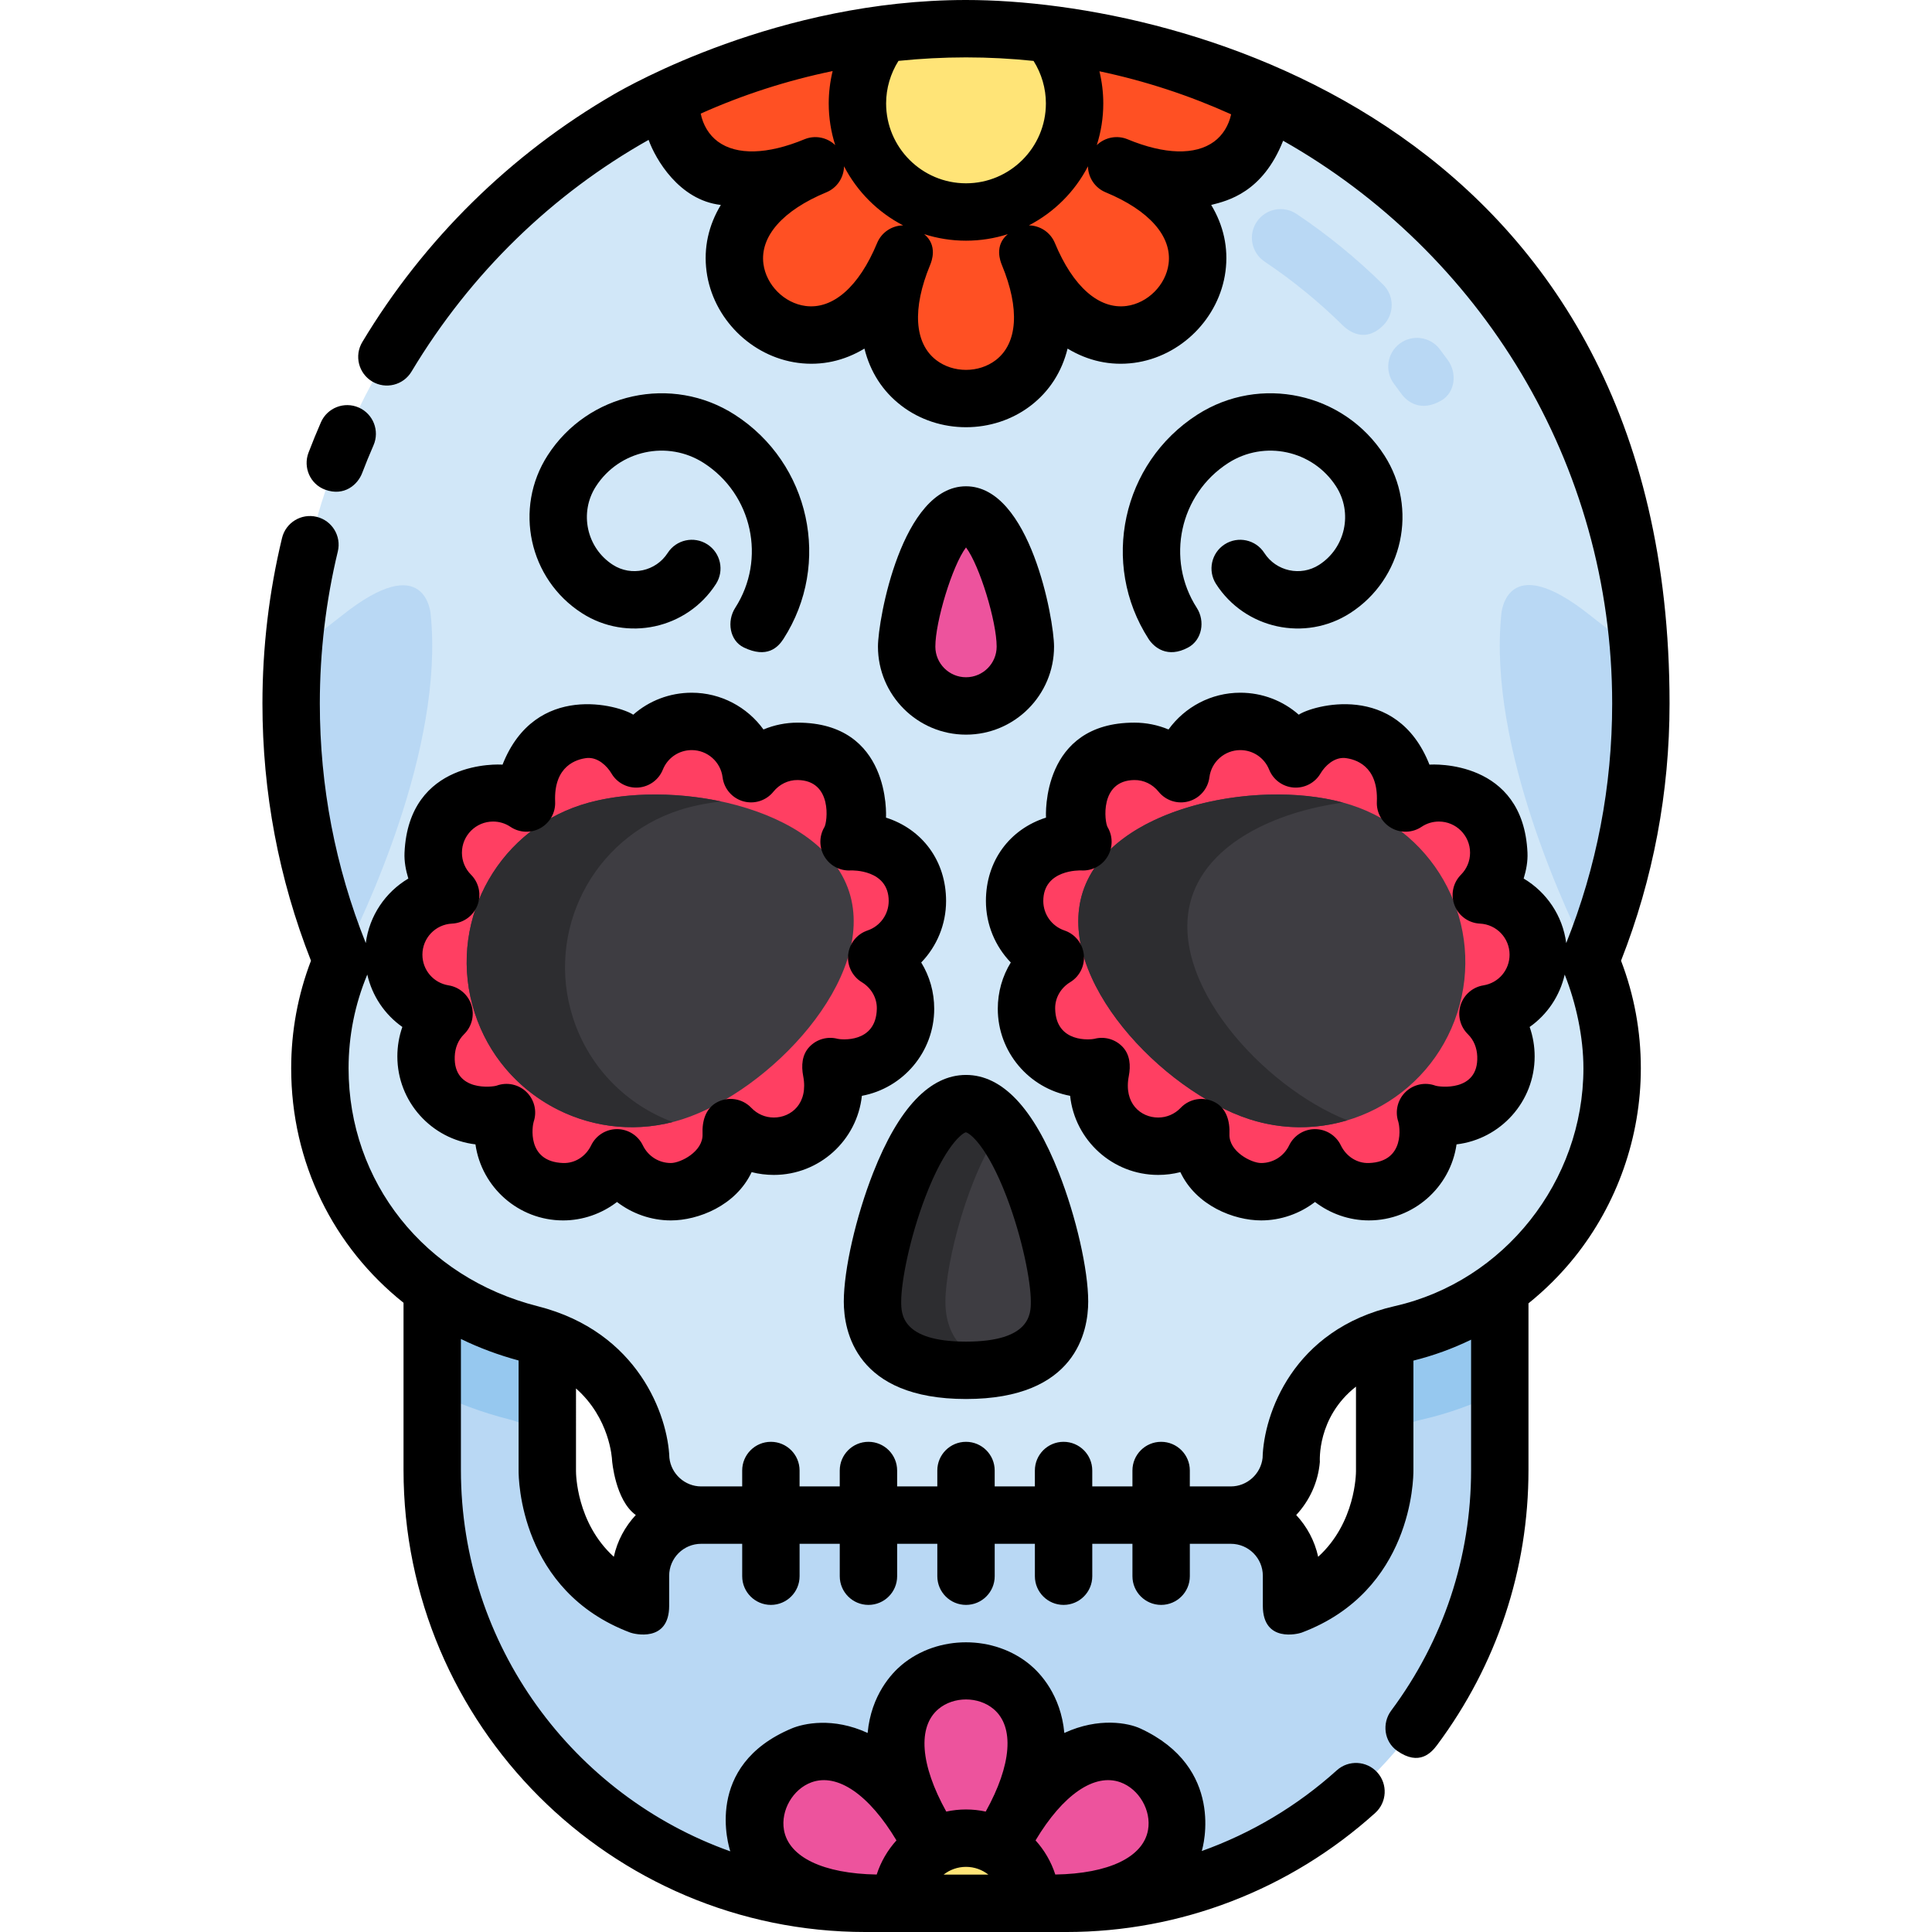 <?xml version="1.0" encoding="iso-8859-1"?>
<!-- Uploaded to: SVG Repo, www.svgrepo.com, Generator: SVG Repo Mixer Tools -->
<svg height="800px" width="800px" version="1.1" id="Layer_1" xmlns="http://www.w3.org/2000/svg" xmlns:xlink="http://www.w3.org/1999/xlink" 
	 viewBox="0 0 512 512" xml:space="preserve">
<path style="fill:#B9D8F4;" d="M366.956,230.388v159.345c0,0,0.4,26.385-24.693,35.812v-7.95c0-8.841-7.233-16.074-16.074-16.074
	h-140.38c-8.841,0-16.074,7.233-16.074,16.074v7.95c-25.093-9.427-24.693-35.812-24.693-35.812V230.388
	c-18.904,20.49-30.496,47.818-30.496,77.724v81.443c0,63.163,51.679,114.84,114.84,114.84h53.224
	c63.163,0,114.84-51.679,114.84-114.84v-81.442C397.452,278.206,385.86,250.879,366.956,230.388z"/>
<g>
	<path style="fill:#96C8EF;" d="M134.891,376.135c5.701,1.446,8.643,4.255,10.152,7.006V230.388
		c-18.904,20.49-30.495,47.818-30.495,77.724v60.511C120.901,371.771,127.698,374.311,134.891,376.135z"/>
	<path style="fill:#96C8EF;" d="M397.452,308.112c0-29.906-11.59-57.234-30.495-77.724v152.401c1.163-2.31,3.332-5.096,9.589-6.517
		c7.258-1.649,14.27-4.184,20.907-7.476v-60.684H397.452z"/>
</g>
<path style="fill:#ED539D;" d="M278.717,504.396c-0.066,0-0.128-0.004-0.195-0.004c64.823,0,21.15-75.643-11.262-19.506
	c32.411-56.139-54.934-56.139-22.523,0c-32.411-56.139-76.084,19.506-11.262,19.506c-0.067,0-0.128,0.003-0.195,0.004H278.717z"/>
<path style="fill:#FFE477;" d="M255.999,487.132c-9.532,0-17.26,7.728-17.26,17.26c0,0.001,0,0.002,0,0.003h34.52
	c0-0.001,0-0.002,0-0.003C273.26,494.86,265.532,487.132,255.999,487.132z"/>
<path style="fill:#D1E7F8;" d="M434.845,186.446C434.845,87.674,354.771,7.604,256,7.604S77.157,87.675,77.157,186.446
	c0,24.136,4.793,47.15,13.459,68.157c-3.755,8.748-5.842,18.381-5.842,28.505c0,34.276,22.801,62.042,55.85,70.424
	c28.523,7.234,29.18,33.27,29.18,33.27c0.696,8.211,7.622,14.718,16.005,14.718h140.384c8.383,0,15.309-6.507,16.005-14.718
	c0,0,0.319-26.712,29.18-33.27c32.044-7.281,55.85-36.149,55.85-70.424c0-10.123-2.087-19.757-5.842-28.505
	C430.053,233.597,434.845,210.582,434.845,186.446z"/>
<g>
	<path style="fill:#B9D8F4;" d="M397.863,162.799c0,0,1.072-17.677,23.614,0.332c3.273,2.615,7.867,5.959,12.901,10.403
		c0.301,4.245,0.463,8.529,0.463,12.85c0,24.048-4.76,46.98-13.367,67.926C415.762,243.161,394.227,198.336,397.863,162.799z"/>
	<path style="fill:#B9D8F4;" d="M114.136,162.862c0,0-1.072-17.677-23.614,0.332c-3.273,2.615-7.867,5.959-12.901,10.403
		c-0.301,4.245-0.463,8.529-0.463,12.85c0,24.048,4.76,46.98,13.367,67.925C96.237,243.223,117.772,198.397,114.136,162.862z"/>
	<path style="fill:#B9D8F4;" d="M355.867,86.248c-6.354-6.269-13.328-11.96-20.728-16.913c-3.49-2.336-4.425-7.058-2.09-10.549
		c2.336-3.49,7.06-4.424,10.548-2.09c8.195,5.486,15.917,11.786,22.951,18.726c2.989,2.949,3.022,7.765,0.072,10.753
		C361.78,91.078,357.349,87.71,355.867,86.248z"/>
	<path style="fill:#B9D8F4;" d="M371.392,104.383c-0.642-0.893-1.294-1.777-1.958-2.654c-2.532-3.35-1.87-8.119,1.481-10.651
		c3.35-2.533,8.118-1.87,10.652,1.48c0.735,0.972,1.458,1.955,2.172,2.944c2.452,3.41,1.889,8.487-1.734,10.613
		C376.532,109.328,372.877,106.448,371.392,104.383z"/>
</g>
<path style="fill:#3E3D42;" d="M280.782,344.937c0,13.686-11.095,18.21-24.781,18.21c-13.686,0-24.781-4.524-24.781-18.21
	s11.095-52.463,24.781-52.463S280.782,331.25,280.782,344.937z"/>
<path style="fill:#2D2D30;" d="M250.543,344.936c0-10.258,6.233-34.612,15.12-46.168c-2.969-3.861-6.234-6.294-9.662-6.294
	c-13.686,0-24.782,38.777-24.782,52.463s11.095,18.21,24.782,18.21c3.428,0,6.693-0.284,9.662-0.925
	C256.777,360.305,250.543,355.195,250.543,344.936z"/>
<path style="fill:#ED539D;" d="M271.729,171.356c0,8.687-7.041,15.728-15.728,15.728c-8.687,0-15.728-7.041-15.728-15.728
	s7.041-34.881,15.728-34.881C264.688,136.475,271.729,162.669,271.729,171.356z"/>
<path style="fill:#FF5023;" d="M177.884,25.528c-1.235,14.126,11.491,29.473,38.195,18.413
	c-51.048,21.144,2.241,74.432,23.386,23.385c-21.145,51.046,54.217,51.046,33.072,0c21.145,51.046,74.434-2.241,23.386-23.385
	c26.703,11.06,39.429-4.285,38.195-18.411c-23.604-11.481-50.107-17.926-78.119-17.926C227.989,7.604,201.487,14.049,177.884,25.528
	z"/>
<path style="fill:#FFE477;" d="M233.915,8.962c-4.175,4.994-6.691,11.424-6.691,18.443c0,15.893,12.884,28.776,28.776,28.776
	c15.893,0,28.776-12.884,28.776-28.776c0-7.019-2.515-13.448-6.69-18.442c-7.237-0.892-14.608-1.359-22.087-1.359
	C248.521,7.604,241.152,8.07,233.915,8.962z"/>
<path style="fill:#FF3F62;" d="M232.336,253.789c6.267-2.12,10.783-8.035,10.783-15.017c0-8.761-6.213-16.397-18.111-15.686
	c1.417-2.375,2.248-5.142,2.248-8.109c0-8.761-7.102-15.864-15.864-15.864c-4.996,0-9.447,2.316-12.355,5.926
	c-0.988-7.812-7.642-13.857-15.723-13.857c-6.666,0-12.363,4.117-14.71,9.944c-2.759-4.677-7.855-8.303-13.659-7.825
	c0,0-16.215,1.192-15.426,19.51c-2.528-1.701-5.57-2.695-8.846-2.695c-8.761,0-15.863,7.102-15.863,15.863
	c0,4.369,1.767,8.324,4.624,11.192c-8.401,0.405-15.093,7.323-15.093,15.824c0,7.898,5.778,14.429,13.334,15.643
	c-2.939,2.879-4.768,6.888-4.768,11.328c0,8.761,7.102,15.863,15.864,15.863c1.92,0,3.753-0.359,5.457-0.983
	c-0.546,1.605-0.857,3.318-0.857,5.108c0,8.761,7.102,15.864,15.863,15.864c6.292,0,11.713-3.673,14.277-8.984
	c2.564,5.311,7.984,8.984,14.277,8.984c8.761,0,17.888-7.942,15.806-16.99c2.89,3.033,6.958,4.934,11.479,4.934
	c8.761,0,15.864-7.102,15.864-15.864c0-1.843-0.331-3.605-0.908-5.251c1.305,0.347,2.667,0.55,4.082,0.55
	c8.761,0,15.863-7.102,15.863-15.864C239.974,261.588,236.909,256.572,232.336,253.789z"/>
<path style="fill:#3E3D42;" d="M180.898,296.596c-22.998,7.43-47.666-5.191-55.095-28.189s5.191-47.666,28.189-55.095
	s63.621,0.036,71.05,23.035C232.472,259.345,203.897,289.166,180.898,296.596z"/>
<path style="fill:#2D2D30;" d="M151.865,269.781c-7.43-22.998,5.191-47.666,28.189-55.095c3.349-1.082,7.079-1.838,11.018-2.286
	c-12.846-2.738-26.742-2.419-37.081,0.921c-22.998,7.43-35.619,32.097-28.189,55.095c7.151,22.134,30.266,34.646,52.494,28.934
	C166.172,292.844,156.15,283.044,151.865,269.781z"/>
<path style="fill:#FF3F62;" d="M407.66,252.995c0-8.501-6.693-15.421-15.093-15.824c2.857-2.869,4.624-6.824,4.624-11.192
	c0-8.761-7.102-15.863-15.863-15.863c-3.276,0-6.318,0.994-8.846,2.695c1.465-13.923-6.664-19.51-15.426-19.51
	c-5.824,0-10.9,3.147-13.659,7.825c-2.347-5.827-8.043-9.944-14.71-9.944c-8.08,0-14.734,6.046-15.723,13.857
	c-2.908-3.61-7.359-5.926-12.355-5.926c-8.761,0-15.864,7.102-15.864,15.864c0,2.968,0.829,5.734,2.248,8.109
	c-12.066-1.049-18.111,6.925-18.111,15.686c0,6.982,4.517,12.897,10.783,15.017c-4.573,2.783-7.637,7.8-7.637,13.545
	c0,8.761,7.102,15.864,15.863,15.864c1.413,0,2.777-0.203,4.082-0.549c-0.578,1.645-0.908,3.408-0.908,5.251
	c0,8.761,7.102,15.864,15.864,15.864c4.521,0,8.589-1.9,11.479-4.934c-1.069,10.398,7.043,16.988,15.805,16.988
	c6.292,0,11.713-3.673,14.277-8.984c2.564,5.311,7.985,8.984,14.277,8.984c8.761,0,19.121-10.139,15.007-20.972
	c1.703,0.626,3.536,0.983,5.457,0.983c8.761,0,15.864-7.102,15.864-15.863c0-4.44-1.829-8.449-4.768-11.328
	C401.881,267.425,407.66,260.894,407.66,252.995z"/>
<path style="fill:#3E3D42;" d="M331.104,296.596c22.998,7.43,47.666-5.191,55.095-28.189c7.43-22.998-5.191-47.666-28.189-55.095
	c-22.998-7.43-63.621,0.036-71.05,23.035C279.53,259.345,308.105,289.166,331.104,296.596z"/>
<path style="fill:#2D2D30;" d="M315.857,237.716c4.612-14.277,22.017-22.563,40.056-25.021c-23.287-6.35-61.744,1.34-68.953,23.655
	c-7.43,22.998,21.146,52.82,44.145,60.25c8.758,2.83,17.755,2.743,25.953,0.292C334.65,288.014,308.741,259.742,315.857,237.716z"/>
<path d="M349.577,149.69c-4.873,3.134-11.386,1.72-14.519-3.151c-2.272-3.532-6.979-4.553-10.509-2.281
	c-3.531,2.272-4.553,6.977-2.281,10.509c7.67,11.924,23.613,15.384,35.537,7.713c14.023-9.021,18.092-27.77,9.071-41.793
	c-10.71-16.647-32.968-21.479-49.615-10.769c-19.927,12.821-25.711,39.464-12.891,59.391c1.454,2.26,5.028,5.246,10.509,2.281
	c3.695-1.997,4.553-6.977,2.281-10.509c-8.283-12.875-4.546-30.089,8.329-38.373c9.595-6.171,22.423-3.388,28.597,6.207
	C358.57,135.886,356.548,145.205,349.577,149.69z"/>
<path d="M197.123,171.589c6.157,2.965,9.056-0.022,10.509-2.281c12.82-19.927,7.036-46.57-12.891-59.391
	c-16.647-10.708-38.904-5.878-49.615,10.769c-9.02,14.024-4.952,32.772,9.071,41.793c11.925,7.671,27.866,4.21,35.537-7.713
	c2.272-3.531,1.25-8.238-2.281-10.509c-3.531-2.271-8.236-1.251-10.509,2.281c-3.133,4.872-9.646,6.286-14.519,3.151
	c-6.97-4.484-8.993-13.804-4.509-20.775c6.172-9.594,19.001-12.381,28.597-6.208c12.875,8.283,16.612,25.498,8.329,38.373
	C192.57,164.612,193.339,169.768,197.123,171.589z"/>
<path d="M86.154,129.766c5.095,1.868,8.659-1.361,9.817-4.391c0.943-2.47,1.957-4.949,3.013-7.369
	c1.679-3.849-0.078-8.331-3.928-10.011c-3.848-1.68-8.332,0.079-10.011,3.928c-1.151,2.636-2.255,5.337-3.282,8.027
	C80.264,123.874,82.211,128.321,86.154,129.766z"/>
<path d="M231.402,310.79c-4.584,11.658-7.786,25.699-7.786,34.147c0,7.761,3.155,25.813,32.385,25.813
	c29.23,0,32.385-18.052,32.385-25.813c0-8.447-3.202-22.488-7.786-34.147c-6.762-17.2-15.039-25.92-24.599-25.92
	S238.164,293.59,231.402,310.79z M255.967,300.076c0.958,0.148,5.603,3.495,10.822,17.159c4.151,10.869,6.39,22.385,6.39,27.703
	c0,3.173,0,10.605-17.177,10.605s-17.177-7.432-17.177-10.605c0-5.318,2.24-16.834,6.39-27.703
	C250.433,303.569,255.077,300.224,255.967,300.076z"/>
<path d="M279.333,171.356c0-7.208-6.355-42.486-23.332-42.486s-23.332,35.278-23.332,42.486c0,12.865,10.466,23.332,23.332,23.332
	C268.867,194.688,279.333,184.222,279.333,171.356z M256.001,179.48c-4.479,0-8.124-3.644-8.124-8.124
	c0-6.599,4.475-21.428,8.124-26.28c3.649,4.852,8.124,19.681,8.124,26.28C264.125,175.836,260.48,179.48,256.001,179.48z"/>
<path d="M442.448,186.446C442.448,33.964,314.298,0,255.999,0c-49.677,0-89.517,22.8-93.263,24.968
	c-27.376,15.844-50.45,38.559-66.726,65.689c-2.161,3.601-0.993,8.272,2.609,10.433c3.601,2.162,8.271,0.993,10.433-2.609
	c15.724-26.209,37.428-47.104,62.835-61.411c1.818,5.069,8.075,15.988,19.142,17.24c-3.261,5.392-4.608,11.375-3.787,17.605
	c1.633,12.417,11.833,22.615,24.25,24.25c6.225,0.82,12.207-0.526,17.596-3.783c1.509,6.114,4.785,11.294,9.769,15.118
	c4.967,3.812,11.057,5.718,17.147,5.718c6.09,0,12.181-1.906,17.147-5.718c4.983-3.823,8.259-9.003,9.769-15.117
	c5.39,3.257,11.367,4.6,17.597,3.783c12.417-1.635,22.615-11.834,24.25-24.25c0.82-6.23-0.528-12.212-3.788-17.605
	c4.36-1.099,13.637-3.28,19.065-17.015c52.012,29.421,87.201,85.251,87.201,149.15c0,21.937-4.104,43.281-12.177,63.481
	c-0.948-7.269-5.217-13.508-11.278-17.104c0.665-2.191,1.115-4.494,1.01-6.846c-1.108-24.727-25.146-23.423-25.974-23.335
	c-8.762-22.176-31.086-15.645-34.637-13.241c-4.185-3.687-9.642-5.826-15.498-5.826c-7.749,0-14.725,3.81-19.017,9.743
	c-2.829-1.184-5.899-1.812-9.062-1.812c-24.668,0-23.447,24.604-23.405,25.17c-9.577,3.045-15.926,11.412-15.926,22.093
	c0,6.229,2.456,12.022,6.589,16.3c-2.223,3.617-3.443,7.831-3.443,12.263c0,11.472,8.275,21.048,19.168,23.072
	c1.256,11.765,11.243,20.96,23.335,20.96c2.014,0,3.986-0.25,5.88-0.738c4.193,8.908,14.185,12.794,21.405,12.794
	c5.23,0,10.241-1.786,14.277-4.885c4.036,3.098,9.047,4.885,14.277,4.885c11.815,0,21.618-8.775,23.234-20.15
	c11.638-1.376,20.697-11.303,20.697-23.305c0-2.704-0.453-5.336-1.325-7.81c4.66-3.283,7.997-8.203,9.292-13.886
	c3.023,7.6,4.959,16.582,4.959,24.838c0,29.936-20.999,56.436-49.931,63.008c-27.18,6.175-34.811,28.822-35.092,40.252
	c-0.467,4.249-4.12,7.547-8.408,7.547h-10.879V389.7c0-4.199-3.404-7.604-7.604-7.604s-7.604,3.405-7.604,7.604v4.217H289.46V389.7
	c0-4.199-3.404-7.604-7.604-7.604c-4.2,0-7.604,3.405-7.604,7.604v4.217h-10.648V389.7c0-4.199-3.404-7.604-7.604-7.604
	c-4.2,0-7.604,3.405-7.604,7.604v4.217h-10.646V389.7c0-4.199-3.404-7.604-7.604-7.604s-7.604,3.405-7.604,7.604v4.217h-10.646
	V389.7c0-4.199-3.404-7.604-7.604-7.604c-4.2,0-7.604,3.405-7.604,7.604v4.217h-10.881c-4.3,0-7.963-3.318-8.412-7.587
	c-0.4-11.098-8.15-33.383-34.904-40.169c-29.975-7.602-50.115-32.941-50.115-63.053c0-8.605,1.677-16.954,4.959-24.838
	c1.294,5.682,4.632,10.603,9.292,13.886c-0.871,2.474-1.325,5.106-1.325,7.81c0,12.002,9.059,21.929,20.697,23.305
	c1.616,11.377,11.419,20.152,23.234,20.152c5.231,0,10.241-1.786,14.277-4.885c4.036,3.098,9.047,4.885,14.277,4.885
	c7.22,0,17.211-3.886,21.405-12.794c1.895,0.487,3.866,0.738,5.88,0.738c12.092,0,22.078-9.195,23.335-20.96
	c10.893-2.026,19.168-11.601,19.168-23.072c0-4.432-1.219-8.645-3.443-12.263c4.133-4.277,6.589-10.072,6.589-16.3
	c0-10.68-6.349-19.047-15.926-22.093c0.042-0.566,1.263-25.17-23.405-25.17c-3.162,0-6.232,0.628-9.062,1.812
	c-4.291-5.933-11.268-9.743-19.017-9.743c-5.856,0-11.313,2.138-15.498,5.826c-3.552-2.404-25.875-8.935-34.636,13.241
	c-0.828-0.088-24.866-1.392-25.974,23.335c-0.105,2.351,0.345,4.655,1.01,6.846c-6.061,3.596-10.329,9.834-11.278,17.104
	c-8.074-20.2-12.177-41.545-12.177-63.481c0-13.628,1.605-27.19,4.769-40.307c0.985-4.082-1.527-8.19-5.609-9.175
	c-4.08-0.983-8.19,1.527-9.175,5.609c-3.445,14.283-5.193,29.045-5.193,43.874c0,23.526,4.326,46.436,12.863,68.148
	c-3.483,9.1-5.246,18.676-5.246,28.514c0,25.025,11.218,47.355,29.773,62.14v44.308c0,67.516,54.929,122.444,122.445,122.444h53.223
	c30.21,0,59.274-11.205,81.839-31.551c3.119-2.812,3.367-7.62,0.556-10.739c-2.813-3.119-7.622-3.367-10.74-0.555
	c-10.544,9.508-22.716,16.71-35.783,21.386c0.368-1.16,6.208-22.137-16.335-32.501c-3.051-1.402-10.876-3.04-20.086,1.211
	c-0.926-10.102-6.422-15.842-8.994-18c-9.573-8.031-24.566-8.03-34.138,0c-2.572,2.159-8.068,7.897-8.994,17.999
	c-9.212-4.251-16.988-2.506-20.086-1.211c-23.553,9.857-16.692,31.389-16.308,32.583c-41.556-14.782-71.392-54.503-71.392-101.068
	v-34.714c4.803,2.339,9.916,4.248,15.287,5.699v29.159c-0.015,2.168,0.329,31.958,29.622,42.962
	c0.867,0.325,10.279,2.791,10.279-7.118v-7.95c0-4.67,3.8-8.47,8.47-8.47h10.884v8.587c0,4.199,3.404,7.604,7.604,7.604
	c4.2,0,7.604-3.405,7.604-7.604v-8.586h10.646v8.586c0,4.199,3.404,7.604,7.604,7.604s7.604-3.405,7.604-7.604v-8.586h10.646v8.586
	c0,4.199,3.404,7.604,7.604,7.604c4.2,0,7.604-3.405,7.604-7.604v-8.586h10.648v8.586c0,4.199,3.404,7.604,7.604,7.604
	c4.2,0,7.604-3.405,7.604-7.604v-8.586h10.646v8.586c0,4.199,3.404,7.604,7.604,7.604s7.604-3.405,7.604-7.604v-8.586h10.877
	c4.67,0,8.47,3.8,8.47,8.47v7.95c0,9.909,9.411,7.444,10.279,7.118c29.299-11.006,29.637-40.806,29.623-42.963v-29.126
	c5.283-1.312,10.405-3.176,15.287-5.545v34.527c0,23.109-7.322,45.161-21.175,63.773c-2.507,3.369-1.869,8.214,1.559,10.639
	c5.912,4.182,9.147,0.446,10.64-1.559c15.82-21.256,24.184-46.448,24.184-72.853v-44.159c4.468-3.597,8.57-7.677,12.195-12.196
	c11.338-14.132,17.581-31.921,17.581-50.093c0-9.838-1.763-19.413-5.246-28.514C438.123,232.882,442.448,209.973,442.448,186.446z
	 M190.26,37.531c-2.365-1.735-3.956-4.412-4.563-7.423c11.13-4.985,22.841-8.766,34.961-11.277
	c-0.678,2.792-1.037,5.668-1.037,8.575c0,3.852,0.606,7.564,1.722,11.051c-2.112-2.024-5.297-2.732-8.173-1.541
	C203.382,40.969,195.246,41.187,190.26,37.531z M232.44,64.416c-4.785,11.551-11.698,17.626-18.965,16.672
	c-5.621-0.74-10.417-5.537-11.158-11.157c-0.956-7.267,5.12-14.18,16.672-18.965c2.883-1.194,4.638-3.958,4.691-6.892
	c3.468,6.698,8.953,12.184,15.651,15.652C236.399,59.778,233.634,61.532,232.44,64.416z M263.891,95.434
	c-4.5,3.451-11.281,3.451-15.78,0c-5.814-4.462-6.406-13.647-1.622-25.199c0.394-0.951,2.077-5.179-1.563-8.18
	c3.494,1.119,7.214,1.73,11.075,1.73c3.862,0,7.581-0.61,11.075-1.73c-3.64,3-1.957,7.229-1.563,8.18
	C270.297,81.786,269.706,90.972,263.891,95.434z M256.001,48.577c-11.675,0-21.172-9.498-21.172-21.172
	c0-4.006,1.161-7.914,3.277-11.273c5.898-0.604,11.865-0.924,17.894-0.924c6.046,0,12.018,0.319,17.905,0.934
	c2.112,3.358,3.27,7.261,3.27,11.262C277.173,39.079,267.676,48.577,256.001,48.577z M309.685,69.93
	c-0.739,5.62-5.536,10.416-11.157,11.157c-7.272,0.955-14.18-5.119-18.966-16.671c-1.194-2.882-3.957-4.638-6.889-4.692
	c6.696-3.468,12.181-8.953,15.648-15.65c0.053,2.933,1.808,5.698,4.691,6.892c0.01,0.004,0.018,0.007,0.027,0.011
	C304.575,55.761,310.642,62.669,309.685,69.93z M321.741,37.532c-4.981,3.651-13.105,3.436-22.875-0.603
	c-0.011-0.004-0.022-0.009-0.033-0.014c-2.873-1.189-6.061-0.483-8.173,1.542c1.114-3.488,1.722-7.199,1.722-11.052
	c0-2.885-0.354-5.744-1.023-8.516c12.156,2.562,23.843,6.411,34.905,11.408C325.628,33.23,324.057,35.833,321.741,37.532z
	 M393.12,261.131c-2.835,0.455-5.171,2.469-6.041,5.203c-0.869,2.735-0.125,5.728,1.925,7.737c1.603,1.569,2.399,3.665,2.485,5.896
	c0.368,9.491-10.16,8.086-11.096,7.741c-2.752-1.011-5.836-0.349-7.933,1.699c-2.095,2.048-2.829,5.117-1.884,7.891
	c0.299,0.878,2.019,10.579-7.809,10.917c-3.186,0.109-6.033-1.796-7.43-4.686c-1.269-2.628-3.93-4.298-6.848-4.298
	c-2.918,0-5.578,1.67-6.848,4.298c-1.396,2.891-4.243,4.686-7.43,4.686c-2.575,0-8.594-3.042-8.395-7.682
	c0.146-3.422-0.791-6.778-3.808-8.401c-3.017-1.623-6.745-1.029-9.109,1.451c-1.582,1.661-3.703,2.575-5.974,2.575
	c-4.554,0-9.19-3.684-7.78-10.99c0.533-2.767,0.32-5.616-1.592-7.684c-1.914-2.069-4.816-2.91-7.537-2.185
	c-0.743,0.198-10.192,1.317-10.386-7.965c-0.061-2.895,1.49-5.531,3.986-7.049c2.524-1.536,3.93-4.395,3.604-7.332
	c-0.324-2.937-2.322-5.419-5.121-6.366c-3.359-1.137-5.616-4.276-5.616-7.815c0-8.383,9.691-8.117,10.053-8.096
	c2.827,0.168,5.489-1.234,6.951-3.641c1.463-2.408,1.475-5.428,0.03-7.847c-0.779-1.303-2.205-12.359,7.087-12.471
	c2.505-0.03,4.851,1.126,6.434,3.091c1.914,2.375,5.06,3.377,7.995,2.546s5.089-3.336,5.471-6.362
	c0.52-4.109,4.036-7.208,8.179-7.208c3.384,0,6.389,2.034,7.657,5.18c1.082,2.686,3.596,4.525,6.484,4.742
	c2.887,0.212,5.648-1.225,7.119-3.719c1.175-1.993,3.589-4.336,6.465-4.112c2.703,0.287,8.888,1.995,8.473,11.606
	c-0.124,2.866,1.377,5.558,3.88,6.961c2.502,1.402,5.582,1.276,7.963-0.325c1.36-0.916,2.95-1.399,4.6-1.399
	c4.554,0,8.259,3.705,8.259,8.259c0,2.198-0.856,4.267-2.408,5.827c-2.122,2.13-2.789,5.31-1.703,8.113
	c1.086,2.803,3.722,4.703,6.725,4.847c4.405,0.212,7.855,3.826,7.855,8.23C400.057,257.064,397.14,260.485,393.12,261.131z
	 M119.801,244.765c3.003-0.144,5.639-2.045,6.725-4.847c1.086-2.803,0.419-5.984-1.703-8.113c-1.552-1.559-2.408-3.629-2.408-5.827
	c0-4.554,3.705-8.259,8.259-8.259c1.65,0,3.24,0.484,4.6,1.399c2.381,1.602,5.461,1.728,7.963,0.325
	c2.503-1.402,4.004-4.095,3.88-6.961c-0.414-9.61,5.77-11.32,8.473-11.606c2.876-0.225,5.29,2.118,6.465,4.112
	c1.471,2.494,4.233,3.931,7.119,3.719c2.887-0.217,5.401-2.056,6.484-4.742c1.267-3.147,4.272-5.18,7.657-5.18
	c4.143,0,7.66,3.098,8.179,7.208c0.382,3.026,2.536,5.531,5.471,6.362s6.081-0.17,7.995-2.546c1.583-1.965,3.928-3.122,6.434-3.091
	c9.292,0.112,7.866,11.168,7.087,12.47c-1.445,2.419-1.433,5.439,0.03,7.847c1.462,2.408,4.124,3.809,6.951,3.641
	c0.362-0.021,10.053-0.287,10.053,8.096c0,3.538-2.257,6.678-5.616,7.815c-2.799,0.947-4.796,3.429-5.121,6.366
	c-0.325,2.937,1.08,5.796,3.604,7.332c2.496,1.519,4.046,4.155,3.987,7.049c-0.194,9.282-9.643,8.164-10.386,7.965
	c-2.721-0.724-5.623,0.116-7.537,2.185c-1.913,2.068-2.126,4.917-1.592,7.684c1.409,7.306-3.226,10.99-7.78,10.99
	c-2.27,0-4.392-0.915-5.974-2.575c-2.363-2.48-6.092-3.074-9.109-1.451c-3.017,1.623-3.954,4.978-3.808,8.401
	c0.199,4.64-5.82,7.682-8.395,7.682c-3.188,0-6.033-1.796-7.43-4.686c-1.269-2.628-3.93-4.298-6.848-4.298
	c-2.918,0-5.578,1.67-6.848,4.298c-1.396,2.891-4.244,4.796-7.43,4.686c-9.827-0.338-8.108-10.038-7.809-10.917
	c0.945-2.773,0.211-5.843-1.884-7.891c-2.098-2.048-5.182-2.709-7.933-1.699c-0.937,0.344-11.465,1.75-11.096-7.741
	c0.086-2.23,0.882-4.326,2.485-5.896c2.05-2.008,2.795-5.001,1.925-7.737c-0.87-2.735-3.206-4.748-6.041-5.203
	c-4.02-0.646-6.937-4.067-6.937-8.135C111.946,248.593,115.396,244.977,119.801,244.765z M296.946,472.331
	c4.933,1.796,8.205,7.462,7.294,12.632c-1.271,7.211-10.436,11.579-24.577,11.804c-1.095-3.389-2.896-6.463-5.233-9.046
	C281.696,475.581,290.069,469.828,296.946,472.331z M250.063,496.792c1.639-1.284,3.698-2.056,5.936-2.056
	c2.239,0,4.297,0.773,5.936,2.056H250.063z M248.706,452.901c4.023-3.374,10.566-3.373,14.587,0
	c5.608,4.706,4.81,14.826-2.065,27.186c-1.687-0.363-3.435-0.558-5.228-0.558c-1.794,0-3.541,0.196-5.228,0.558
	C243.897,467.727,243.098,457.607,248.706,452.901z M215.053,472.331c6.883-2.502,15.249,3.251,22.516,15.39
	c-2.338,2.582-4.139,5.656-5.234,9.046c-14.141-0.225-23.305-4.594-24.576-11.804C206.849,479.793,210.12,474.126,215.053,472.331z
	 M162.668,412.564c-9.924-9.013-10.025-22.063-10.023-22.716c0.001-0.039,0.001-21.892,0.001-21.892
	c8.952,7.896,9.532,18.475,9.556,19.039c0.004,0.15,0.862,10.608,6.287,14.498C165.646,404.549,163.586,408.342,162.668,412.564z
	 M359.352,389.804c0.003,0.688-0.099,13.745-10.023,22.759c-0.917-4.221-2.977-8.014-5.819-11.068
	c3.492-3.759,5.805-8.64,6.264-14.05c0.015-0.184-0.837-11.808,9.577-19.978v22.337H359.352z"/>
</svg>